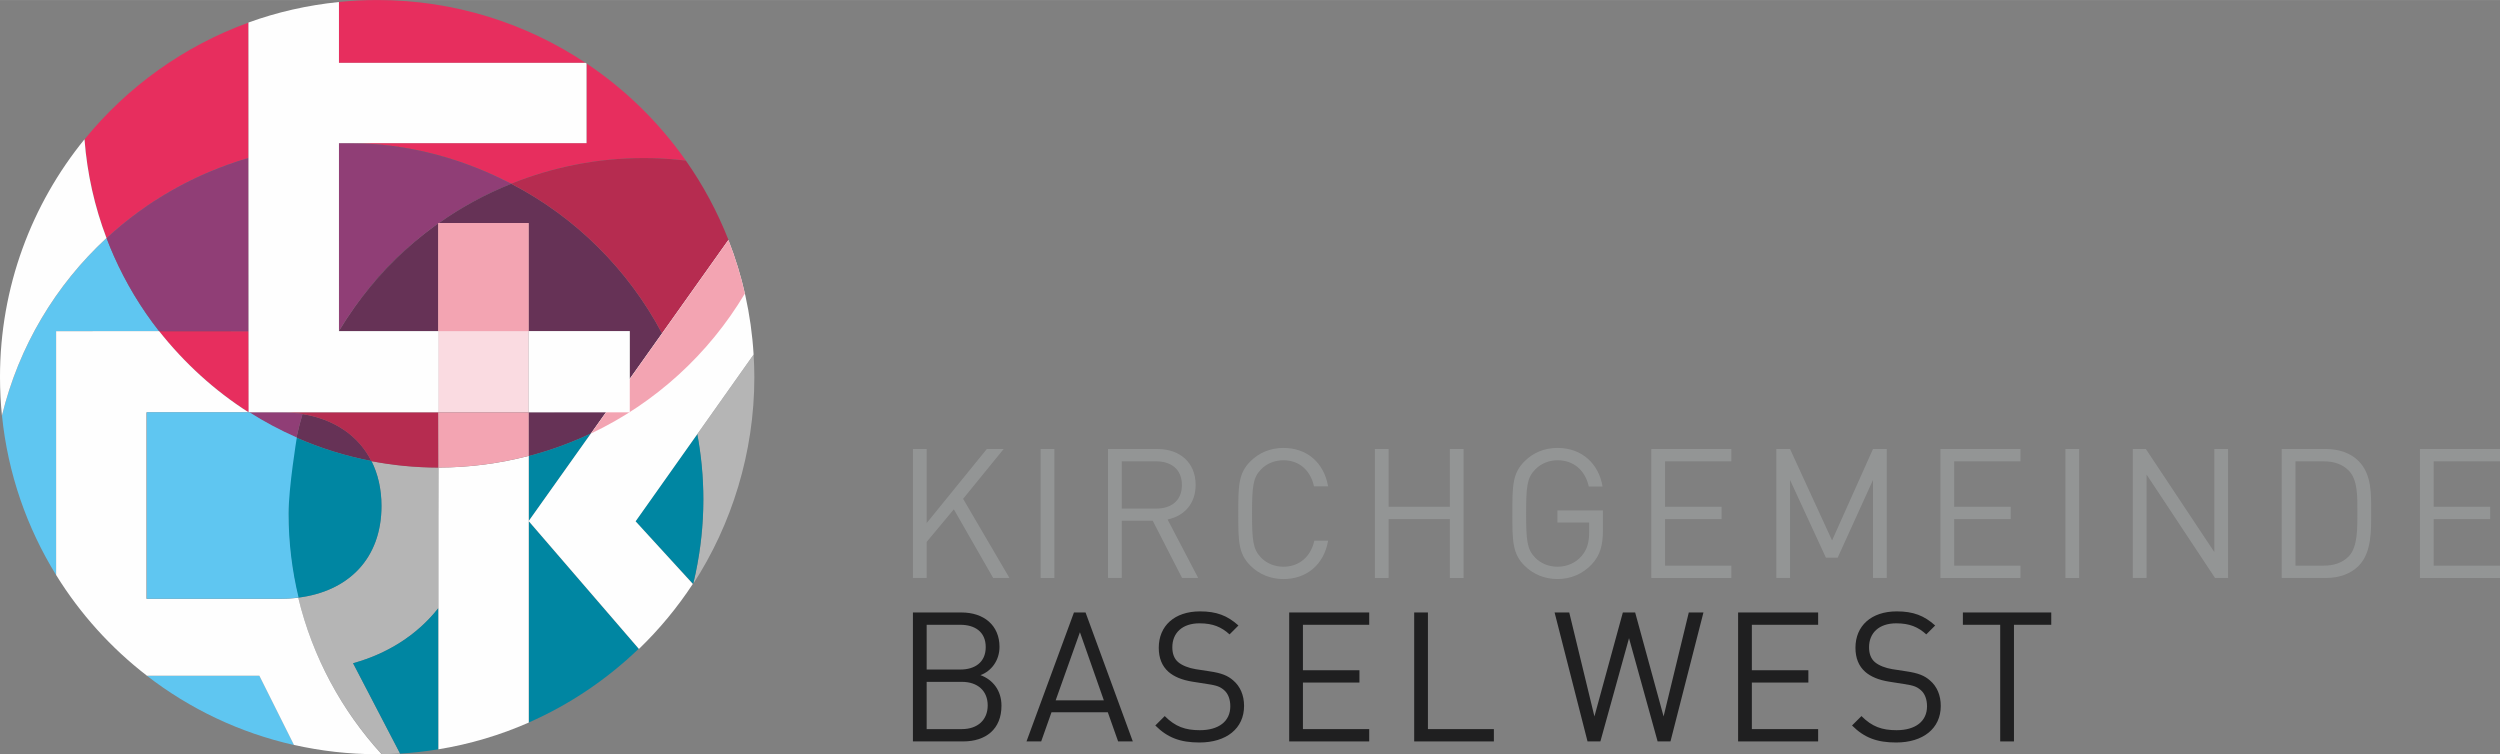 <?xml version="1.0" encoding="UTF-8"?>
<!DOCTYPE svg PUBLIC "-//W3C//DTD SVG 1.1//EN" "http://www.w3.org/Graphics/SVG/1.1/DTD/svg11.dtd">
<!-- Creator: CorelDRAW 2021 (64-Bit) -->
<svg xmlns="http://www.w3.org/2000/svg" xml:space="preserve" width="875px" height="264px" version="1.1" style="shape-rendering:geometricPrecision; text-rendering:geometricPrecision; image-rendering:optimizeQuality; fill-rule:evenodd; clip-rule:evenodd"
viewBox="0 0 874.99 263.97"
 xmlns:xlink="http://www.w3.org/1999/xlink"
 xmlns:xodm="http://www.corel.com/coreldraw/odm/2003">
 <rect x="0" y="0" width="874.99" height="263.97" fill="#808080" stroke="none"/>
 <defs>
  <style type="text/css">
   <![CDATA[
    .fil18 {fill:#FEFEFE;fill-rule:nonzero}
    .fil9 {fill:#FADBE1;fill-rule:nonzero}
    .fil20 {fill:#F3A4B2;fill-rule:nonzero}
    .fil4 {fill:#E72E5E;fill-rule:nonzero}
    .fil2 {fill:#E61D65;fill-rule:nonzero}
    .fil10 {fill:#B62C50;fill-rule:nonzero}
    .fil11 {fill:#A72331;fill-rule:nonzero}
    .fil19 {fill:#E9E9E9;fill-rule:nonzero}
    .fil15 {fill:#861F41;fill-rule:nonzero}
    .fil14 {fill:#87223E;fill-rule:nonzero}
    .fil17 {fill:#612233;fill-rule:nonzero}
    .fil6 {fill:#B5B5B5;fill-rule:nonzero}
    .fil12 {fill:#903E76;fill-rule:nonzero}
    .fil0 {fill:#939595;fill-rule:nonzero}
    .fil5 {fill:#663256;fill-rule:nonzero}
    .fil3 {fill:#5FC6F1;fill-rule:nonzero}
    .fil16 {fill:#3E2334;fill-rule:nonzero}
    .fil13 {fill:#523870;fill-rule:nonzero}
    .fil7 {fill:#0086A2;fill-rule:nonzero}
    .fil1 {fill:#1F1F20;fill-rule:nonzero}
    .fil8 {fill:#006478;fill-rule:nonzero}
   ]]>
  </style>
 </defs>
 <g id="Ebene_x0020_1">
  <polygon class="fil0" points="347.6,202.27 333.84,178.24 324.33,189.65 324.33,202.27 319.52,202.27 319.52,157.14 324.33,157.14 324.33,183.06 345.38,157.14 351.27,157.14 337.08,174.57 353.3,202.27 "/>
  <polygon class="fil0" points="364.22,202.27 369.03,202.27 369.03,157.14 364.22,157.14 "/>
  <path class="fil0" d="M404.66 161.45l-12.05 0 0 16.54 12.05 0c5.26,0 9,-2.73 9,-8.24 0,-5.51 -3.74,-8.3 -9,-8.3zm9.06 40.82l-10.27 -20.03 -10.84 0 0 20.03 -4.81 0 0 -45.13 17.3 0c7.86,0 13.37,4.75 13.37,12.55 0,6.59 -3.99,10.9 -9.82,12.11l10.71 20.47 -5.64 0z"/>
  <path class="fil0" d="M449.17 202.65c-4.44,0 -8.5,-1.65 -11.53,-4.69 -4.25,-4.25 -4.25,-8.69 -4.25,-18.26 0,-9.57 0,-14.01 4.25,-18.25 3.03,-3.05 7.09,-4.69 11.53,-4.69 8.12,0 14.14,4.94 15.66,13.43l-4.94 0c-1.21,-5.51 -5.08,-9.12 -10.72,-9.12 -2.97,0 -5.83,1.14 -7.79,3.17 -2.85,2.91 -3.17,6.02 -3.17,15.46 0,9.45 0.32,12.55 3.17,15.47 1.96,2.03 4.82,3.17 7.79,3.17 5.64,0 9.64,-3.62 10.84,-9.13l4.82 0c-1.46,8.5 -7.61,13.44 -15.66,13.44z"/>
  <polygon class="fil0" points="507.44,202.27 507.44,181.67 486.01,181.67 486.01,202.27 481.2,202.27 481.2,157.14 486.01,157.14 486.01,177.36 507.44,177.36 507.44,157.14 512.25,157.14 512.25,202.27 "/>
  <path class="fil0" d="M557.15 197.45c-3.17,3.42 -7.42,5.2 -12.05,5.2 -4.44,0 -8.49,-1.65 -11.53,-4.69 -4.25,-4.25 -4.25,-8.69 -4.25,-18.26 0,-9.57 0,-14.01 4.25,-18.25 3.04,-3.05 7.03,-4.69 11.53,-4.69 8.63,0 14.46,5.58 15.79,13.5l-4.82 0c-1.27,-5.71 -5.33,-9.19 -10.97,-9.19 -2.97,0 -5.83,1.2 -7.79,3.23 -2.86,2.92 -3.17,5.96 -3.17,15.4 0,9.45 0.31,12.55 3.17,15.47 1.96,2.03 4.82,3.17 7.79,3.17 3.3,0 6.47,-1.33 8.56,-3.87 1.84,-2.22 2.54,-4.69 2.54,-8.17l0 -3.43 -11.1 0 0 -4.24 15.91 0 0 7.16c0,5.2 -1.08,8.68 -3.86,11.66z"/>
  <polygon class="fil0" points="577.95,202.27 577.95,157.14 605.96,157.14 605.96,161.45 582.76,161.45 582.76,177.36 602.54,177.36 602.54,181.67 582.76,181.67 582.76,197.96 605.96,197.96 605.96,202.27 "/>
  <polygon class="fil0" points="655.54,202.27 655.54,167.98 643.18,195.17 639.06,195.17 626.51,167.98 626.51,202.27 621.7,202.27 621.7,157.14 626.51,157.14 641.22,189.15 655.54,157.14 660.36,157.14 660.36,202.27 "/>
  <polygon class="fil0" points="679.14,202.27 679.14,157.14 707.15,157.14 707.15,161.45 683.95,161.45 683.95,177.36 703.73,177.36 703.73,181.67 683.95,181.67 683.95,197.96 707.15,197.96 707.15,202.27 "/>
  <polygon class="fil0" points="722.89,202.27 727.7,202.27 727.7,157.14 722.89,157.14 "/>
  <polygon class="fil0" points="775.25,202.27 751.29,166.08 751.29,202.27 746.47,202.27 746.47,157.14 751.04,157.14 775,193.2 775,157.14 779.82,157.14 779.82,202.27 "/>
  <path class="fil0" d="M822.1 164.74c-2.34,-2.4 -5.38,-3.29 -8.87,-3.29l-9.83 0 0 36.51 9.83 0c3.49,0 6.53,-0.89 8.87,-3.3 3.11,-3.23 2.98,-9.95 2.98,-15.46 0,-5.52 0.13,-11.22 -2.98,-14.46zm3.37 33.34c-2.73,2.73 -6.72,4.19 -11.41,4.19l-15.47 0 0 -45.13 15.47 0c4.69,0 8.68,1.45 11.41,4.18 4.68,4.69 4.43,11.6 4.43,17.88 0,6.27 0.25,14.19 -4.43,18.88z"/>
  <polygon class="fil0" points="846.97,202.27 846.97,157.14 874.99,157.14 874.99,161.45 851.78,161.45 851.78,177.36 871.56,177.36 871.56,181.67 851.78,181.67 851.78,197.96 874.99,197.96 874.99,202.27 "/>
  <path class="fil1" d="M336.63 238.63l-12.3 0 0 16.54 12.3 0c5.58,0 9.06,-3.23 9.06,-8.3 0,-5.07 -3.48,-8.24 -9.06,-8.24zm-0.51 -19.97l-11.79 0 0 15.66 11.79 0c5.01,0 8.88,-2.47 8.88,-7.86 0,-5.39 -3.87,-7.8 -8.88,-7.8zm0.96 40.82l-17.56 0 0 -45.13 16.98 0c7.86,0 13.32,4.5 13.32,12.04 0,4.76 -2.86,8.5 -6.66,9.89 4.31,1.59 7.35,5.33 7.35,10.71 0,8.18 -5.45,12.49 -13.43,12.49z"/>
  <path class="fil1" d="M377.97 221.26l-8.49 23.84 16.86 0 -8.37 -23.84zm13.37 38.22l-3.61 -10.2 -19.71 0 -3.61 10.2 -5.14 0 16.61 -45.13 4.06 0 16.54 45.13 -5.14 0z"/>
  <path class="fil1" d="M419.82 259.86c-6.78,0 -11.22,-1.71 -15.47,-5.96l3.3 -3.29c3.74,3.74 7.22,4.94 12.3,4.94 6.59,0 10.65,-3.1 10.65,-8.36 0,-2.35 -0.7,-4.38 -2.16,-5.65 -1.46,-1.26 -2.6,-1.65 -5.89,-2.15l-5.27 -0.83c-3.54,-0.57 -6.34,-1.71 -8.3,-3.42 -2.28,-2.02 -3.42,-4.81 -3.42,-8.43 0,-7.67 5.51,-12.74 14.45,-12.74 5.77,0 9.57,1.46 13.44,4.94l-3.11 3.11c-2.79,-2.53 -5.76,-3.87 -10.52,-3.87 -6.02,0 -9.51,3.36 -9.51,8.37 0,2.22 0.63,4 2.03,5.2 1.4,1.2 3.74,2.09 6.09,2.47l4.94 0.76c4.25,0.63 6.34,1.52 8.24,3.17 2.47,2.09 3.81,5.2 3.81,8.94 0,7.92 -6.22,12.8 -15.6,12.8z"/>
  <polygon class="fil1" points="451.21,259.48 451.21,214.35 479.22,214.35 479.22,218.66 456.02,218.66 456.02,234.57 475.8,234.57 475.8,238.88 456.02,238.88 456.02,255.17 479.22,255.17 479.22,259.48 "/>
  <polygon class="fil1" points="494.96,259.48 494.96,214.35 499.77,214.35 499.77,255.17 522.85,255.17 522.85,259.48 "/>
  <polygon class="fil1" points="584.66,259.48 580.16,259.48 570.15,223.35 560.13,259.48 555.63,259.48 544.1,214.35 549.23,214.35 558.04,250.73 567.99,214.35 572.3,214.35 582.25,250.73 591.07,214.35 596.2,214.35 "/>
  <polygon class="fil1" points="608.33,259.48 608.33,214.35 636.34,214.35 636.34,218.66 613.14,218.66 613.14,234.57 632.92,234.57 632.92,238.88 613.14,238.88 613.14,255.17 636.34,255.17 636.34,259.48 "/>
  <path class="fil1" d="M663.67 259.86c-6.79,0 -11.22,-1.71 -15.47,-5.96l3.3 -3.29c3.73,3.74 7.22,4.94 12.29,4.94 6.6,0 10.66,-3.1 10.66,-8.36 0,-2.35 -0.7,-4.38 -2.16,-5.65 -1.46,-1.26 -2.6,-1.65 -5.9,-2.15l-5.26 -0.83c-3.55,-0.57 -6.34,-1.71 -8.3,-3.42 -2.28,-2.02 -3.43,-4.81 -3.43,-8.43 0,-7.67 5.52,-12.74 14.46,-12.74 5.77,0 9.57,1.46 13.44,4.94l-3.11 3.11c-2.79,-2.53 -5.77,-3.87 -10.52,-3.87 -6.02,0 -9.51,3.36 -9.51,8.37 0,2.22 0.63,4 2.03,5.2 1.39,1.2 3.73,2.09 6.09,2.47l4.94 0.76c4.24,0.63 6.34,1.52 8.24,3.17 2.47,2.09 3.8,5.2 3.8,8.94 0,7.92 -6.21,12.8 -15.59,12.8z"/>
  <polygon class="fil1" points="704.88,218.66 704.88,259.48 700.06,259.48 700.06,218.66 687,218.66 687,214.35 717.93,214.35 717.93,218.66 "/>
  <polygon class="fil2" points="119.63,114.06 119.07,115 "/>
  <polygon class="fil2" points="119.07,115 118.8,115.45 "/>
  <polygon class="fil2" points="119.63,114.06 119.9,113.61 119.9,113.62 "/>
  <polygon class="fil2" points="118.8,115.45 118.62,115.76 "/>
  <path class="fil3" d="M102.9 260.74c-19.05,-4.29 -36.54,-12.69 -51.48,-24.24l39.36 0 12.12 24.24z"/>
  <path class="fil3" d="M19.65 201.26c-10.21,-16.53 -16.89,-35.46 -18.95,-55.77 5.87,-24.27 18.82,-45.77 36.58,-62.16 0.81,2.13 1.68,4.23 2.6,6.3 4.18,9.42 9.49,18.23 15.78,26.24l-0.03 0c0.01,0.01 0.02,0.02 0.02,0.03l-36 0 0 85.36z"/>
  <path class="fil4" d="M178.92 64.29c-17,-8.82 -36.27,-14.2 -56.75,-14.2 -0.17,0 -0.33,0 -0.5,0l0 0c-0.51,0 -1.03,-0.01 -1.54,-0.01l85.14 0 0 -27.89c13.59,9.08 25.38,20.64 34.77,34 -0.66,-0.08 -1.31,-0.15 -1.97,-0.22 -4.17,-0.43 -8.41,-0.67 -12.69,-0.67 -16.43,0 -32.1,3.21 -46.46,8.99zm-60.33 -14.2l0 -0.01 0.35 0c-0.12,0 -0.24,0 -0.35,0.01zm1.54 -0.01l-1.19 0c0.18,0 0.35,0 0.53,0 0.22,0 0.44,0 0.66,0z"/>
  <path class="fil4" d="M204.93 21.98l-86.31 0 0 -21.3c4.4,-0.45 8.87,-0.68 13.4,-0.68 26.96,0 52.02,8.1 72.91,21.98z"/>
  <path class="fil4" d="M37.3 83.33c-4.14,-10.88 -6.78,-22.47 -7.72,-34.56 14.95,-18.38 34.73,-32.66 57.42,-40.89l0 47.38c-18.77,5.44 -35.72,15.17 -49.7,28.07z"/>
  <path class="fil4" d="M87 115.9l-31.37 -0.03c8.84,11.16 19.45,20.83 31.46,28.45l-0.09 -28.42z"/>
  <path class="fil5" d="M220.4 132.6l0.02 -16.73 -35.35 0 0 -37.74 -31.47 -0.06c7.83,-5.53 16.33,-10.12 25.34,-13.76 22.49,11.68 40.93,30.01 52.78,52.39l-11.32 15.9z"/>
  <path class="fil5" d="M153.34 115.87l-34.71 -0.01c1.73,-2.88 3.56,-5.68 5.49,-8.4 8.96,-12.47 18.7,-21.13 24.43,-25.67 1.05,-0.83 2.13,-1.64 3.21,-2.44 0.76,-0.55 1.3,-0.91 1.58,-1.1l0 37.62z"/>
  <path class="fil5" d="M185.07 159.6l0 -15.34 27.11 -0.05 -5.3 7.46c-6.95,3.29 -14.24,5.96 -21.81,7.93z"/>
  <path class="fil5" d="M130 161.34c-9.14,-1.76 -17.93,-4.52 -26.24,-8.17 0.61,-2.79 1.32,-5.55 2.11,-8.27 11.12,1.8 19.65,7.55 24.13,16.44z"/>
  <path class="fil6" d="M264.02 132c0,-2.64 -0.1,-5.26 -0.26,-7.87l-19.7 27.84c1.38,7.41 2.11,15.06 2.11,22.88 0,9.95 -1.32,20.16 -3.52,29.44 13.41,-20.66 21.37,-45.82 21.37,-72.29z"/>
  <path class="fil6" d="M133.52 177.08c0,18.37 -11.55,29.89 -29.13,32.08 5.03,20.81 15.28,39.55 29.29,54.81l6.36 -0.23 -16.47 -31.63c11.88,-3.27 22.39,-9.79 29.88,-19.32l0 -49.17c-8.01,-0.02 -15.84,-0.78 -23.42,-2.24 2.24,4.47 3.49,9.73 3.49,15.7z"/>
  <path class="fil7" d="M185.07 182.42l0 70.44c14.34,-6.3 27.33,-15.09 38.47,-25.81l-38.47 -44.63z"/>
  <path class="fil7" d="M185.07 159.6l0 22.76 21.81 -30.69c-6.95,3.29 -14.24,5.96 -21.81,7.93z"/>
  <path class="fil7" d="M153.45 212.79c-7.49,9.53 -18,16.05 -29.88,19.32l16.46 31.63c4.54,-0.28 9.01,-0.77 13.42,-1.5l0 -49.45z"/>
  <path class="fil7" d="M103.74 153.17c-1.87,8.58 -2.87,17.48 -2.87,26.63 0,10.12 1.22,19.95 3.5,29.36 17.59,-2.18 29.15,-13.7 29.15,-32.08 0,-5.99 -1.25,-11.25 -3.51,-15.74 -9.15,-1.76 -17.95,-4.52 -26.27,-8.17z"/>
  <path class="fil7" d="M242.6 204.4l-20.22 -21.98 21.66 -30.55c1.38,7.38 2.12,14.99 2.13,22.77 0,0.07 0,0.14 0,0.21l0 0c0,8.66 -1,17.51 -2.71,25.77 -0.27,1.27 -0.56,2.53 -0.86,3.78z"/>
  <path class="fil8" d="M243.46 200.62c1.71,-8.26 2.71,-17.11 2.71,-25.77l0 0c0,8.88 -0.94,17.45 -2.71,25.77zm2.71 -25.77c0,-0.07 0,-0.14 0,-0.21 0,0.07 0,0.14 0,0.21z"/>
  <polygon class="fil9" points="153.36,144.3 185.04,144.3 185.04,115.84 153.36,115.84 "/>
  <path class="fil10" d="M231.72 116.7l0 0c-11.85,-22.38 -30.29,-40.71 -52.78,-52.39 0.01,0 0.01,0 0.01,0l0 -0.01c-0.01,0 -0.02,-0.01 -0.03,-0.01 14.36,-5.78 30.03,-8.99 46.46,-8.99 4.28,0 8.52,0.24 12.69,0.67 0.66,0.07 1.31,0.14 1.97,0.22 0,0 0,0 0,0 0,0 0,0 0,0 6.03,8.57 11.04,17.9 14.93,27.8l-23.25 32.71z"/>
  <path class="fil11" d="M240.04 56.19c-0.66,-0.08 -1.31,-0.15 -1.97,-0.22 0.66,0.07 1.31,0.14 1.97,0.22 0,0 0,0 0,0z"/>
  <path class="fil10" d="M153.39 144.29l-55.29 0 0 0.01c14.91,0 26.43,6.23 31.9,17.1 7.6,1.46 15.43,2.23 23.45,2.25l-0.06 -19.36z"/>
  <path class="fil12" d="M103.76 153.15c0.61,-2.8 1.32,-5.55 2.11,-8.27 -2.47,-0.4 -5.06,-0.61 -7.77,-0.61l-11.01 0c5.3,3.35 10.86,6.33 16.65,8.87l0.02 0.01z"/>
  <path class="fil12" d="M87 115.9l0 0 -31.32 -0.03c-6.29,-8.01 -11.61,-16.82 -15.8,-26.24 -0.92,-2.07 -1.79,-4.17 -2.59,-6.29 0,-0.01 0.01,-0.01 0.01,-0.01 0,0 0,0 0,0 13.99,-12.9 30.93,-22.62 49.7,-28.06l0 -0.01 0 60.64z"/>
  <path class="fil13" d="M55.68 115.87l-0.02 0c-6.29,-8.01 -11.6,-16.82 -15.78,-26.24 4.19,9.42 9.51,18.23 15.8,26.24z"/>
  <path class="fil14" d="M37.3 83.33c0,0 0,0 0,0 13.98,-12.9 30.93,-22.63 49.7,-28.07l0 0.01c-18.77,5.44 -35.71,15.16 -49.7,28.06z"/>
  <path class="fil14" d="M87 115.93l-10.43 0 -20.87 -0.01c-0.02,-0.01 -0.03,-0.03 -0.04,-0.05l0.02 0 31.32 0.03 0 0.03z"/>
  <path class="fil12" d="M118.67 115.76l0 -0.1 0.13 -0.21 -0.13 0.21 -0.04 -65.56c0.37,-0.01 0.74,-0.01 1.11,-0.01 0.27,0 0.54,0 0.81,0 0.27,0 0.55,0 0.82,0 0.1,0 0.2,0 0.3,0l0 0c20.64,0 40.1,5.31 57.24,14.2 0,0 0.01,0 0.01,0l0 0c0,0 -0.01,0 -0.01,0l0 0c-9.02,3.63 -17.51,8.24 -25.33,13.78l0.02 0c-0.01,0.01 -0.02,0.02 -0.04,0.03 0,0 -0.07,0.05 -0.22,0.15l0 -0.04c-0.53,0.38 -1.05,0.76 -1.58,1.14 -0.83,0.6 -1.92,1.42 -3.21,2.44 -9.34,7.34 -17.54,15.99 -24.43,25.67 -1.86,2.6 -3.69,5.37 -5.45,8.3zm0.4 -0.76l-0.27 0.45 0.27 -0.45zm0.56 -0.94l-0.56 0.94 0.56 -0.94zm0.27 -0.45l-0.27 0.45 0.27 -0.44 0 -0.01z"/>
  <polygon class="fil15" points="119.07,115 119.63,114.06 "/>
  <polygon class="fil15" points="118.8,115.45 119.07,115 "/>
  <polygon class="fil15" points="119.63,114.06 119.9,113.61 119.9,113.62 "/>
  <polygon class="fil15" points="118.67,115.66 118.67,115.66 118.8,115.45 "/>
  <path class="fil14" d="M178.91 64.29c-17.14,-8.89 -36.6,-14.2 -57.24,-14.2 0.17,0 0.33,0 0.5,0 20.48,0 39.75,5.38 56.75,14.2 0,0 -0.01,0 -0.01,0z"/>
  <path class="fil16" d="M153.6 78.07l-0.02 0c7.82,-5.54 16.31,-10.15 25.33,-13.78l0 0c0.01,0.01 0.02,0.02 0.03,0.02 -9.01,3.64 -17.51,8.23 -25.34,13.76z"/>
  <path class="fil16" d="M124.12 107.46c6.89,-9.68 15.09,-18.33 24.43,-25.67 -5.73,4.54 -15.47,13.2 -24.43,25.67zm27.64 -28.11c0.53,-0.38 1.05,-0.76 1.58,-1.14l0 0.04c-0.28,0.19 -0.82,0.55 -1.58,1.1z"/>
  <path class="fil17" d="M178.94 64.31c-0.01,0 -0.02,-0.01 -0.03,-0.02 0,0 0.01,0 0.01,0 0.01,0 0.02,0.01 0.03,0.01l0 0.01c0,0 0,0 -0.01,0z"/>
  <path class="fil18" d="M205.28 50.09l0 -27.89 -0.34 -0.21 -86.31 0 0 -21.3c-11,1.11 -21.64,3.54 -31.67,7.18l0.05 136.41 66.45 0 0 -28.4 -34.83 0 0 -65.79 86.65 0z"/>
  <path class="fil18" d="M104.39 209.19c0,0 -2.16,0.35 -6.3,0.38l-46.83 0 0 -65.27 35.74 0c-11.95,-7.61 -22.52,-17.3 -31.32,-28.42l-36.04 0.02 0 85.33c8.4,13.6 19.2,25.54 31.81,35.27l39.32 0 12.1 24.2c9.38,2.11 19.12,3.26 29.13,3.26 0.52,0 1.02,-0.03 1.53,-0.04 -13.93,-15.23 -24.13,-33.99 -29.14,-54.73z"/>
  <path class="fil18" d="M263.76 124.07c-0.84,-14.07 -3.9,-27.54 -8.83,-40.09l-69.87 98.34 0 -22.78c-10.08,2.64 -20.66,4.07 -31.57,4.09l-0.04 18.72 0 79.89c11.06,-1.8 21.65,-4.98 31.61,-9.36l0 -70.5 38.57 44.73c7.09,-6.84 13.42,-14.47 18.85,-22.75l-20.03 -21.91 41.31 -58.38z"/>
  <path class="fil19" d="M263.76 124.07l0 0c-0.84,-14.07 -3.9,-27.54 -8.83,-40.09l-69.87 98.34 0 -22.78c-10.08,2.64 -20.66,4.07 -31.57,4.09l-0.04 18.72 0 79.89c11.06,-1.8 21.65,-4.98 31.61,-9.36l0 -70.5 38.57 44.73c7.09,-6.84 13.42,-14.47 18.85,-22.75l-20.03 -21.91 41.31 -58.38 -41.31 58.38 20.03 21.91c-5.43,8.28 -11.76,15.91 -18.85,22.75l-38.57 -44.73 0 70.5c-9.96,4.38 -20.55,7.56 -31.61,9.36l0 -79.89 0.04 -18.72c10.91,-0.02 21.49,-1.45 31.57,-4.09l0 22.78 69.87 -98.34c4.93,12.55 7.99,26.02 8.83,40.09z"/>
  <path class="fil18" d="M0 131.98c0,4.55 0.23,9.05 0.68,13.48 5.88,-24.26 18.83,-45.77 36.59,-62.16 -4.13,-10.87 -6.77,-22.48 -7.7,-34.56 -18.48,22.71 -29.57,51.68 -29.57,83.24z"/>
  <path class="fil20" d="M153.39 144.33l0.06 19.3c10.92,-0.03 21.5,-1.46 31.59,-4.1l0 -15.2 -31.65 0z"/>
  <polygon class="fil20" points="153.34,115.88 185.06,115.88 185.06,78.04 153.34,78.04 "/>
  <path class="fil20" d="M206.85 151.71c22.46,-10.63 41.22,-27.77 53.86,-49 -1.45,-6.42 -3.41,-12.69 -5.76,-18.72l-48.1 67.72z"/>
  <polygon class="fil18" points="185.04,144.3 220.42,144.3 220.42,115.87 185.04,115.87 "/>
  <path class="fil3" d="M103.88 153.14l0 -0.02 -0.01 -0.01c-5.78,-2.53 -11.32,-5.5 -16.6,-8.84l-35.88 0 0 65.27 46.83 0c2.18,0 4.26,-0.15 6.28,-0.41 -2.28,-9.42 -3.5,-19.25 -3.5,-29.36 0,-9.14 2.88,-26.63 2.88,-26.63z"/>
 </g>
</svg>
